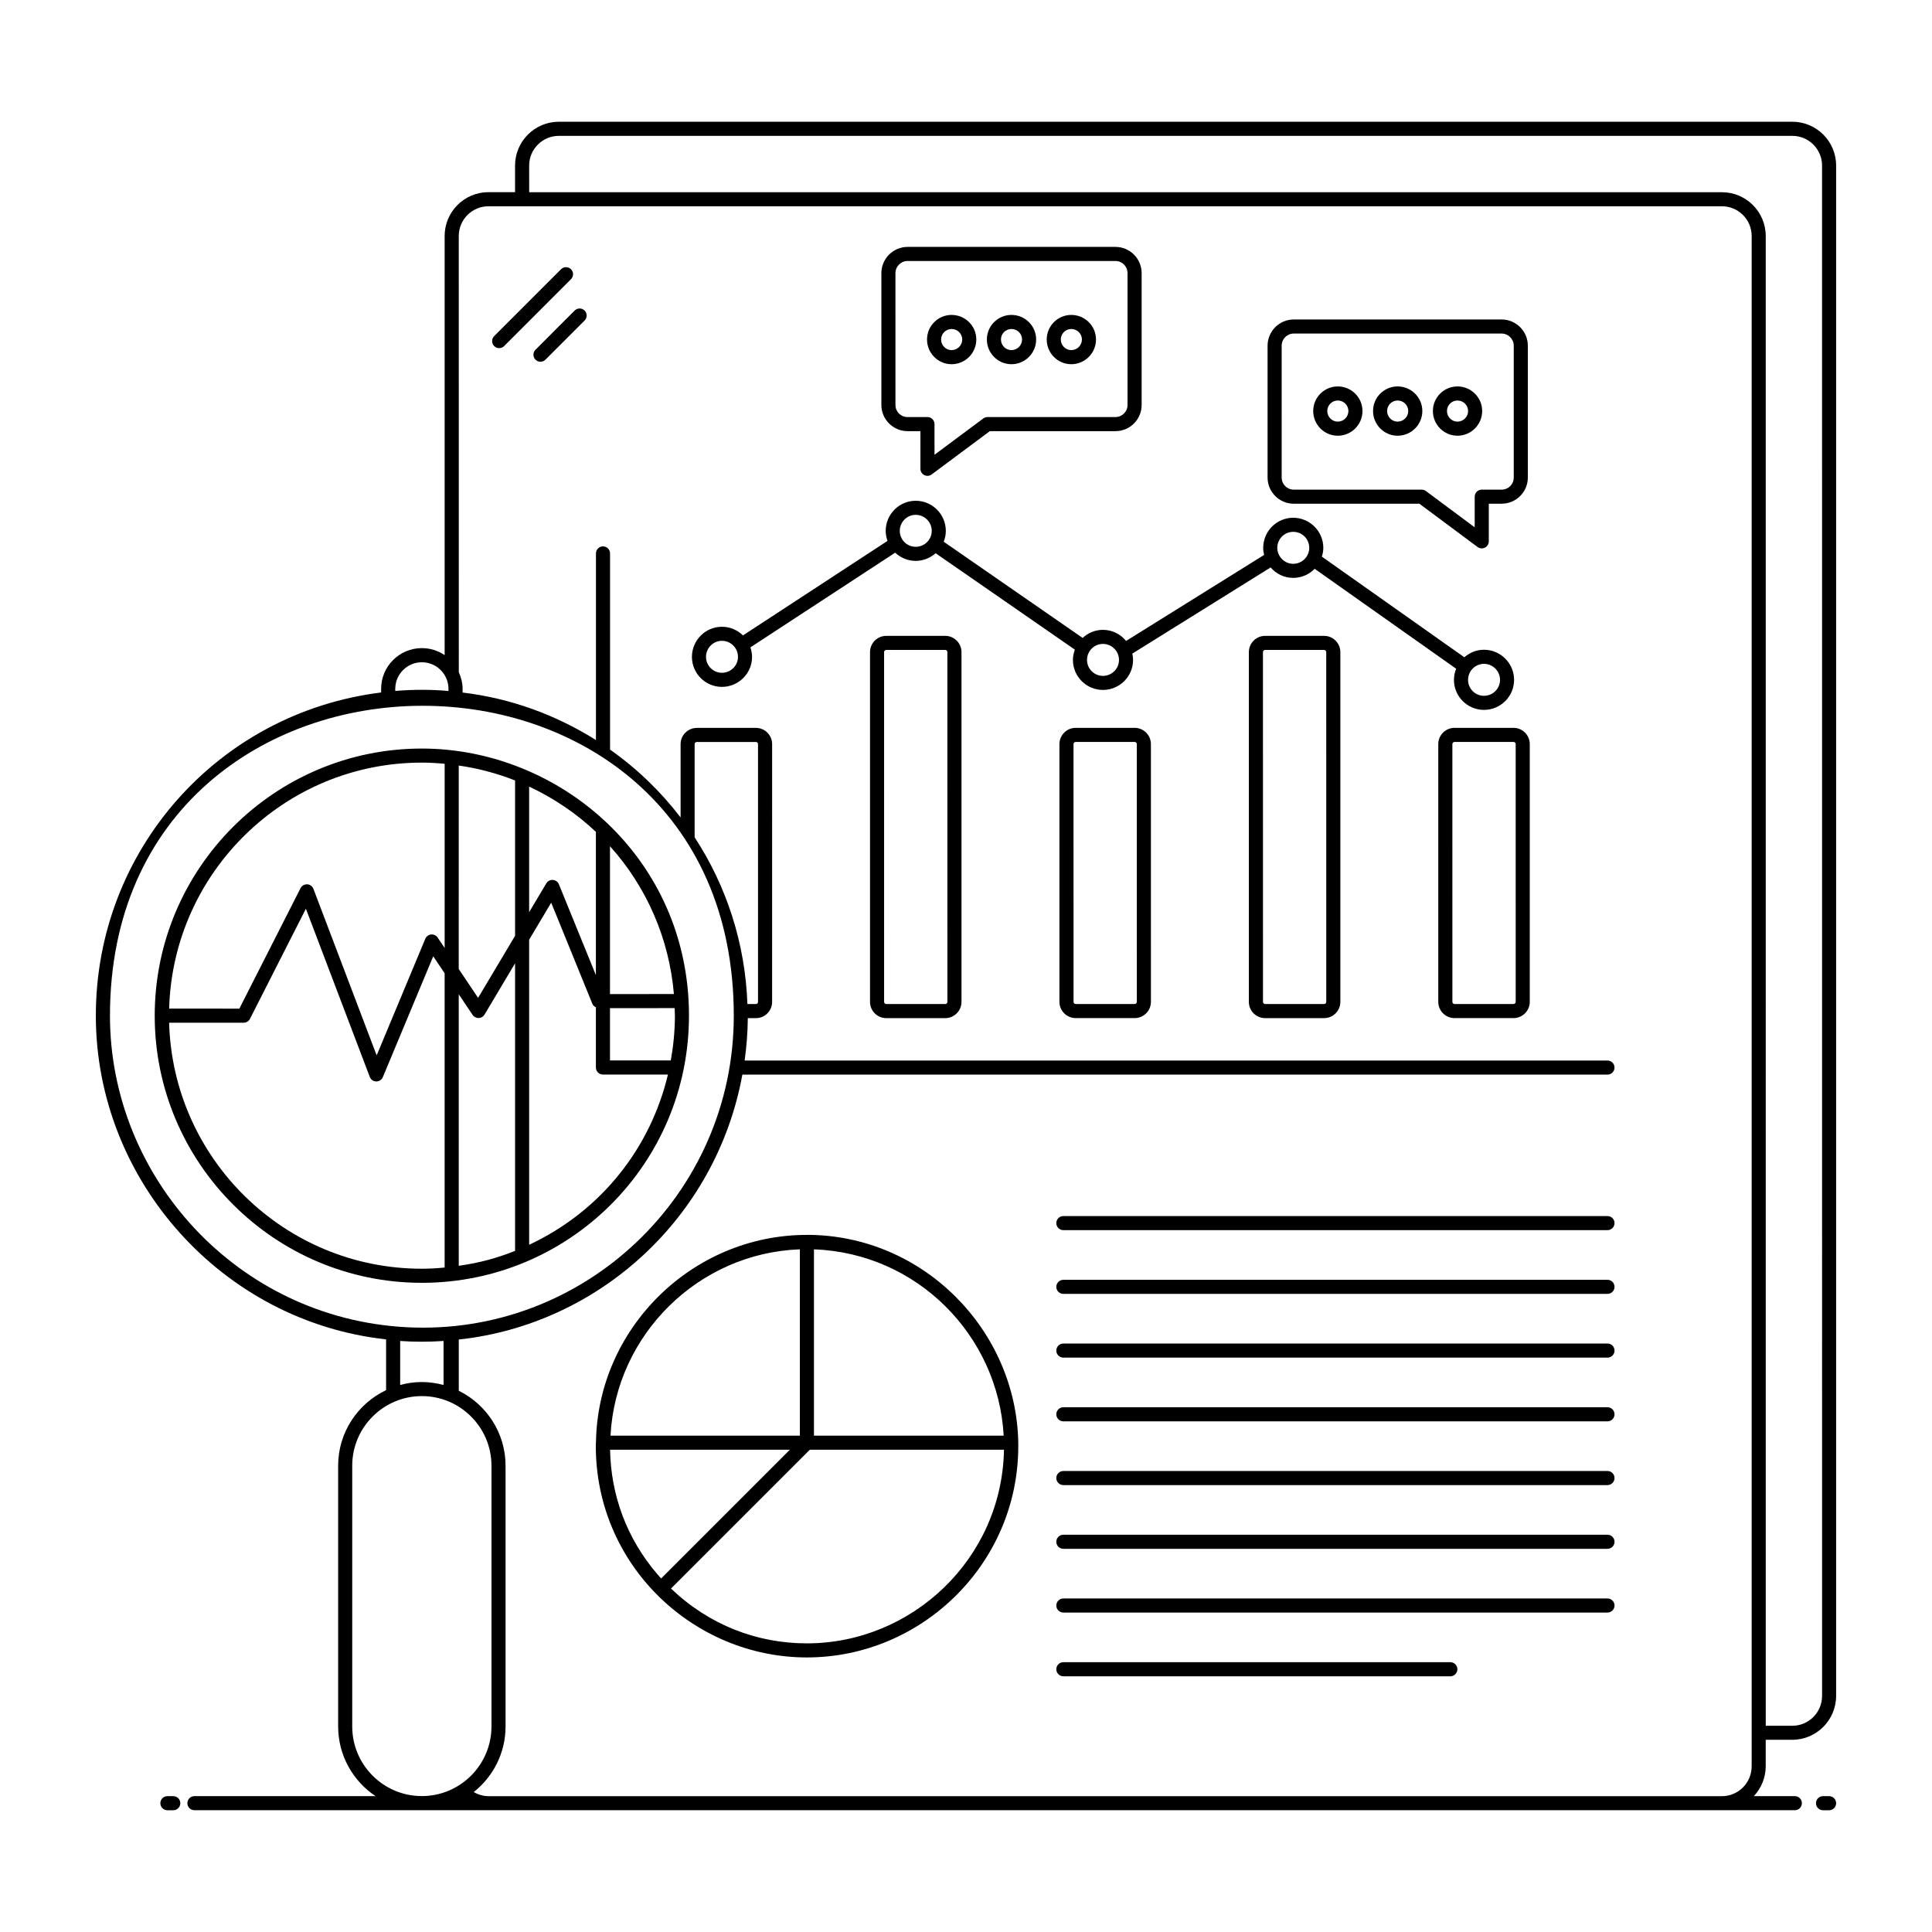 <?xml version="1.0" encoding="UTF-8"?>
<!-- Uploaded to: ICON Repo, www.svgrepo.com, Generator: ICON Repo Mixer Tools -->
<svg fill="#000000" width="800px" height="800px" version="1.1" viewBox="144 144 512 512" xmlns="http://www.w3.org/2000/svg">
 <g>
  <path d="m188.36 620c-1.031 0-1.867 0.836-1.867 1.867s0.836 1.867 1.867 1.867h1.559c1.031 0 1.867-0.836 1.867-1.867s-0.836-1.867-1.867-1.867z"/>
  <path d="m627.12 620c-1.031 0-1.867 0.836-1.867 1.867s0.836 1.867 1.867 1.867h1.609c1.031 0 1.867-0.836 1.867-1.867s-0.836-1.867-1.867-1.867z"/>
  <path d="m277.6 235.71 17.719-17.723c0.73-0.73 0.73-1.91 0-2.637-0.73-0.73-1.91-0.73-2.637 0l-17.719 17.723c-0.73 0.73-0.73 1.91 0 2.637 0.73 0.73 1.91 0.73 2.637 0z"/>
  <path d="m285.91 239.32c0.73 0.73 1.91 0.73 2.637 0l10.379-10.383c0.73-0.73 0.73-1.91 0-2.637-0.73-0.73-1.91-0.73-2.637 0l-10.379 10.383c-0.73 0.727-0.73 1.906 0 2.637z"/>
  <path d="m394.5 312.51h-15.633c-2.371 0-4.305 1.93-4.305 4.305v92.695c0 2.371 1.93 4.305 4.305 4.305h15.633c2.371 0 4.305-1.93 4.305-4.305v-92.695c0-2.375-1.934-4.305-4.305-4.305zm0.57 97c0 0.316-0.254 0.57-0.57 0.57h-15.633c-0.316 0-0.57-0.258-0.57-0.57l-0.004-92.695c0-0.316 0.254-0.574 0.57-0.574h15.633c0.316 0 0.57 0.258 0.57 0.574z"/>
  <path d="m444.7 336.89h-15.633c-2.371 0-4.305 1.93-4.305 4.305v68.309c0 2.371 1.93 4.305 4.305 4.305h15.633c2.371 0 4.305-1.93 4.305-4.305l-0.004-68.309c0-2.375-1.93-4.305-4.301-4.305zm0.57 72.613c0 0.316-0.254 0.57-0.57 0.57h-15.633c-0.316 0-0.57-0.258-0.57-0.57l-0.004-68.309c0-0.316 0.254-0.574 0.57-0.574h15.633c0.316 0 0.57 0.258 0.57 0.574z"/>
  <path d="m494.9 312.51h-15.633c-2.371 0-4.305 1.93-4.305 4.305v92.695c0 2.371 1.93 4.305 4.305 4.305h15.633c2.371 0 4.305-1.93 4.305-4.305v-92.695c0-2.375-1.93-4.305-4.305-4.305zm0.574 97c0 0.316-0.254 0.57-0.57 0.57h-15.633c-0.316 0-0.57-0.258-0.57-0.57l-0.008-92.695c0-0.316 0.254-0.574 0.57-0.574h15.633c0.316 0 0.57 0.258 0.57 0.574z"/>
  <path d="m545.1 336.89h-15.633c-2.375 0-4.309 1.93-4.309 4.305v68.309c0 2.371 1.93 4.305 4.309 4.305h15.633c2.371 0 4.305-1.93 4.305-4.305v-68.309c0-2.375-1.93-4.305-4.305-4.305zm0.574 72.613c0 0.316-0.254 0.57-0.57 0.57h-15.633c-0.316 0-0.574-0.258-0.574-0.57l-0.004-68.309c0-0.316 0.258-0.574 0.574-0.574h15.633c0.316 0 0.57 0.258 0.57 0.574z"/>
  <path d="m384.53 258.26h3.391v9.977c0 0.707 0.398 1.352 1.027 1.668 0.645 0.324 1.398 0.242 1.953-0.172l15.414-11.473h33.297c3.824 0 6.934-3.109 6.934-6.93v-34.941c0-3.836-3.109-6.957-6.934-6.957h-55.082c-3.836 0-6.957 3.121-6.957 6.957v34.941c0 3.82 3.121 6.93 6.957 6.93zm-3.227-41.871c0-1.777 1.445-3.227 3.227-3.227h55.078c1.766 0 3.199 1.445 3.199 3.227v34.941c0 1.762-1.438 3.195-3.199 3.195h-33.914c-0.402 0-0.789 0.129-1.113 0.371l-12.926 9.621v-8.125c0-1.031-0.836-1.867-1.867-1.867h-5.254c-1.809 0-3.227-1.402-3.227-3.195z"/>
  <path d="m486.85 277.49h33.301l15.414 11.469c0.555 0.418 1.312 0.492 1.953 0.172 0.629-0.316 1.027-0.961 1.027-1.668v-9.973h3.391c3.836 0 6.957-3.109 6.957-6.93v-34.941c0-3.836-3.121-6.957-6.957-6.957l-55.086 0.004c-3.82 0-6.93 3.121-6.93 6.957v34.941c0.004 3.816 3.113 6.926 6.93 6.926zm-3.195-41.871c0-1.777 1.434-3.223 3.195-3.223h55.082c1.777 0 3.227 1.445 3.227 3.223v34.941c0 1.793-1.418 3.199-3.227 3.199h-5.254c-1.031 0-1.867 0.836-1.867 1.867v8.125l-12.926-9.621c-0.324-0.242-0.715-0.371-1.113-0.371h-33.918c-1.766 0-3.195-1.434-3.195-3.199z"/>
  <path d="m357.84 471.25c-0.023 0-0.043 0.012-0.066 0.012-30.305 0.027-55.352 24.703-55.832 54.871-0.039 0.383-0.043 0.734-0.043 1.117 0 31.664 25.965 55.988 55.93 55.988 30.363 0 56.023-24.762 56.023-55.988v-0.926-0.035c-0.559-29.895-25.305-55.039-56.012-55.039zm1.867 3.84c27.309 0.988 48.812 22.789 50.281 49.371h-50.281zm-3.734-0.004v49.375h-50.184c1.422-26.82 23.359-48.41 50.184-49.375zm-37.906 85.934c-7.992-9.383-12.176-20.789-12.391-32.824h47.645l-34.113 34.113c-0.387-0.43-0.77-0.855-1.141-1.289zm39.773 18.488c-13.25 0-25.906-4.871-36.02-14.527l36.789-36.789h51.457c-0.52 29-24.477 51.316-52.227 51.316z"/>
  <path d="m570 466.27h-144.2c-1.031 0-1.867 0.836-1.867 1.867s0.836 1.867 1.867 1.867h144.2c1.031 0 1.867-0.836 1.867-1.867 0-1.035-0.836-1.867-1.867-1.867z"/>
  <path d="m570 483.16h-144.2c-1.031 0-1.867 0.836-1.867 1.867s0.836 1.867 1.867 1.867h144.2c1.031 0 1.867-0.836 1.867-1.867 0-1.035-0.836-1.867-1.867-1.867z"/>
  <path d="m570 500.05h-144.2c-1.031 0-1.867 0.836-1.867 1.867s0.836 1.867 1.867 1.867h144.2c1.031 0 1.867-0.836 1.867-1.867 0-1.035-0.836-1.867-1.867-1.867z"/>
  <path d="m570 516.94h-144.2c-1.031 0-1.867 0.836-1.867 1.867s0.836 1.867 1.867 1.867h144.2c1.031 0 1.867-0.836 1.867-1.867s-0.836-1.867-1.867-1.867z"/>
  <path d="m570 533.83h-144.2c-1.031 0-1.867 0.836-1.867 1.867s0.836 1.867 1.867 1.867h144.2c1.031 0 1.867-0.836 1.867-1.867s-0.836-1.867-1.867-1.867z"/>
  <path d="m570 550.72h-144.2c-1.031 0-1.867 0.836-1.867 1.867s0.836 1.867 1.867 1.867h144.2c1.031 0 1.867-0.836 1.867-1.867s-0.836-1.867-1.867-1.867z"/>
  <path d="m570 567.61h-144.2c-1.031 0-1.867 0.836-1.867 1.867s0.836 1.867 1.867 1.867h144.2c1.031 0 1.867-0.836 1.867-1.867s-0.836-1.867-1.867-1.867z"/>
  <path d="m528.36 584.5h-102.56c-1.031 0-1.867 0.836-1.867 1.867s0.836 1.867 1.867 1.867h102.56c1.031 0 1.867-0.836 1.867-1.867s-0.836-1.867-1.867-1.867z"/>
  <path d="m255.79 483.96c38.973 0 70.793-31.441 70.793-70.793h0.004c0-41.859-34.41-70.793-70.793-70.793-39.035 0-70.793 31.758-70.793 70.793-0.004 39.035 31.754 70.793 70.789 70.793zm49.863-115.7c9.633 10.691 15.68 24.375 16.938 39.168l-16.938 0.016zm0 42.914 17.129-0.016c0.02 0.672 0.074 1.332 0.074 2.008 0 4.035-0.398 7.992-1.09 11.867h-16.113zm-21.426-58.719c6.609 3.098 12.562 7.152 17.691 12v37.969l-9.805-24.078c-0.266-0.656-0.883-1.105-1.586-1.156-0.707-0.055-1.387 0.297-1.746 0.906l-4.555 7.644zm0 40.578 5.848-9.812 10.906 26.797c0.176 0.438 0.531 0.723 0.938 0.922v15.961c0 1.031 0.836 1.867 1.867 1.867h17.223c-4.566 19.215-17.465 36.066-36.777 45.113zm-18.656-46.156c5.051 0.719 10.055 2.035 14.926 3.953v41.172l-9.797 16.441-5.133-7.648zm0 60.613 3.676 5.481c0.355 0.531 1.012 0.809 1.602 0.824 0.637-0.02 1.223-0.359 1.551-0.91l8.098-13.59v76.207c-4.758 1.871-9.164 3.133-14.926 3.949zm-9.781-61.387c2.106 0 4.086 0.121 6.047 0.316v48.812l-1.855-2.766c-0.383-0.57-1.066-0.871-1.73-0.816-0.684 0.066-1.277 0.504-1.543 1.141l-12.891 30.898-16.762-44.137c-0.262-0.691-0.906-1.16-1.648-1.199-0.734-0.02-1.43 0.359-1.762 1.02l-16.219 31.93-18.602-0.008c1-36.109 30.621-65.191 66.965-65.191zm-47.211 68.926c0.703 0 1.344-0.395 1.66-1.02l14.824-29.188 16.93 44.57c0.273 0.715 0.953 1.191 1.715 1.203h0.027c0.75 0 1.434-0.453 1.723-1.148l13.355-32.016 3.019 4.5v77.98c-1.949 0.191-3.934 0.316-6.047 0.316-36.348 0-65.969-29.086-66.969-65.199z"/>
  <path d="m246.32 498.95v13.449c-7.5 3.562-12.707 11.184-12.707 20.023v69.109c0 7.695 3.945 14.484 9.914 18.461h-48.004c-1.031 0-1.867 0.836-1.867 1.867s0.836 1.867 1.867 1.867h424.13c1.031 0 1.867-0.836 1.867-1.867s-0.836-1.867-1.867-1.867h-10.863c1.934-2.082 3.144-4.852 3.144-7.914v-7.016h7.051c6.398 0 11.609-5.223 11.609-11.645v-405.55c0-6.398-5.207-11.605-11.609-11.605h-326.88c-6.398 0-11.609 5.207-11.609 11.605v7.055h-7.051c-6.398 0-11.609 5.207-11.609 11.605v111.09c-1.773-1.203-3.859-1.859-6.047-1.859-5.949 0-10.785 4.84-10.785 10.785v0.973c-43.211 5.359-75.605 41.848-75.605 85.645 0 43.77 33.668 81.086 76.914 85.781zm9.469 121.03c-10.172 0-18.445-8.273-18.445-18.445v-69.109c0-10.168 8.273-18.445 18.457-18.445 10.172 0 18.445 8.273 18.445 18.445v69.109c-0.004 10.168-8.277 18.445-18.457 18.445zm-5.738-108.95v-11.66c3.383 0.254 7.707 0.273 11.496 0v11.668c-1.84-0.496-3.766-0.785-5.758-0.785-1.988-0.004-3.906 0.285-5.738 0.777zm34.184-323.15c0-4.344 3.531-7.875 7.875-7.875h326.88c4.344 0 7.875 3.531 7.875 7.875l0.004 405.55c0 4.363-3.531 7.914-7.875 7.914h-7.051l-0.004-394.8c0-6.398-5.207-11.605-11.609-11.605h-316.09zm-18.656 18.66c0-4.344 3.531-7.875 7.875-7.875h326.88c4.344 0 7.875 3.531 7.875 7.875v405.55c0 4.363-3.531 7.914-7.875 7.914h-326.88c-1.391 0-2.727-0.406-3.906-1.094 5.125-4.066 8.43-10.332 8.43-17.367v-69.109c0-8.715-5.066-16.25-12.398-19.871v-13.57c37.312-4.043 68.266-32.441 75.156-70.211h229.26c1.031 0 1.867-0.836 1.867-1.867s-0.836-1.867-1.867-1.867h-228.66c0.508-3.688 0.812-7.434 0.84-11.23h2.148c2.367 0 4.293-1.926 4.293-4.293l0.004-68.332c0-2.367-1.926-4.293-4.293-4.293h-15.633c-2.387 0-4.328 1.926-4.328 4.293v19.441c-5.258-6.863-11.539-12.934-18.695-17.98l-0.004-51.992c0-1.031-0.836-1.867-1.867-1.867s-1.867 0.836-1.867 1.867v49.461c-10.723-6.75-22.785-11.098-35.34-12.59v-0.969c0-1.535-0.375-3.012-1.008-4.418zm62.508 159.36v-24.711c0-0.301 0.273-0.559 0.598-0.559h15.633c0.312 0 0.562 0.246 0.562 0.559v68.332c0 0.312-0.246 0.559-0.562 0.559h-2.246c-0.57-16.109-5.555-31.285-13.984-44.18zm-79.34-39.34c0-3.887 3.164-7.055 7.051-7.055 3.945 0 7.055 3.215 7.055 7.055v0.562c-4.356-0.418-9.457-0.414-14.109-0.016zm89.715 86.617c0 47.387-39.734 85.027-86.734 82.551-44.82-2.375-78.586-39.793-78.586-82.551 0-109.14 165.32-109.89 165.32 0z"/>
  <path d="m396.18 240.52c3.613 0 6.551-2.938 6.551-6.551 0-3.59-2.941-6.512-6.551-6.512-3.59 0-6.508 2.922-6.508 6.512-0.004 3.609 2.918 6.551 6.508 6.551zm0-9.332c1.555 0 2.82 1.246 2.82 2.777 0 1.555-1.266 2.82-2.82 2.82-1.531 0-2.777-1.266-2.777-2.82 0-1.531 1.246-2.777 2.777-2.777z"/>
  <path d="m412.04 240.52c3.613 0 6.551-2.938 6.551-6.551 0-3.59-2.941-6.512-6.551-6.512-3.59 0-6.508 2.922-6.508 6.512 0 3.609 2.918 6.551 6.508 6.551zm0-9.332c1.555 0 2.82 1.246 2.82 2.777 0 1.555-1.266 2.82-2.82 2.82-1.531 0-2.777-1.266-2.777-2.82 0-1.531 1.246-2.777 2.777-2.777z"/>
  <path d="m427.9 240.52c3.613 0 6.551-2.938 6.551-6.551 0-3.59-2.941-6.512-6.551-6.512-3.59 0-6.508 2.922-6.508 6.512 0 3.609 2.918 6.551 6.508 6.551zm0-9.332c1.555 0 2.82 1.246 2.82 2.777 0 1.555-1.266 2.82-2.82 2.82-1.531 0-2.777-1.266-2.777-2.82 0.004-1.531 1.25-2.777 2.777-2.777z"/>
  <path d="m498.52 259.47c3.613 0 6.551-2.938 6.551-6.551 0-3.59-2.941-6.512-6.551-6.512-3.59 0-6.508 2.922-6.508 6.512 0 3.609 2.918 6.551 6.508 6.551zm0-9.332c1.555 0 2.82 1.246 2.82 2.777 0 1.555-1.266 2.82-2.82 2.82-1.531 0-2.777-1.266-2.777-2.82 0-1.531 1.246-2.777 2.777-2.777z"/>
  <path d="m514.38 259.47c3.613 0 6.551-2.938 6.551-6.551 0-3.59-2.941-6.512-6.551-6.512-3.59 0-6.508 2.922-6.508 6.512 0 3.609 2.918 6.551 6.508 6.551zm0-9.332c1.555 0 2.82 1.246 2.82 2.777 0 1.555-1.266 2.82-2.82 2.82-1.531 0-2.777-1.266-2.777-2.82 0-1.531 1.246-2.777 2.777-2.777z"/>
  <path d="m530.24 259.47c3.613 0 6.551-2.938 6.551-6.551 0-3.59-2.941-6.512-6.551-6.512-3.59 0-6.508 2.922-6.508 6.512-0.004 3.609 2.918 6.551 6.508 6.551zm0-9.332c1.555 0 2.82 1.246 2.82 2.777 0 1.555-1.266 2.82-2.82 2.82-1.531 0-2.777-1.266-2.777-2.82 0-1.531 1.246-2.777 2.777-2.777z"/>
  <path d="m335.32 326.03c4.402 0 7.984-3.566 7.984-7.949 0-0.887-0.18-1.723-0.445-2.519l38.375-25.098c1.422 1.34 3.324 2.176 5.43 2.176 2.031 0 3.871-0.785 5.281-2.035l36.902 25.555c-0.312 0.855-0.512 1.77-0.512 2.731 0 4.383 3.566 7.949 7.953 7.949 4.402 0 7.984-3.566 7.984-7.949 0-0.578-0.07-1.137-0.188-1.68l36.641-22.832c1.457 1.68 3.582 2.766 5.977 2.766 2.234 0 4.254-0.926 5.703-2.406l37.488 26.48c-0.367 0.918-0.582 1.914-0.582 2.961 0 4.383 3.566 7.949 7.953 7.949 4.402 0 7.984-3.566 7.984-7.949 0-4.406-3.582-7.988-7.984-7.988-1.996 0-3.801 0.77-5.199 1.992l-37.766-26.676c0.238-0.73 0.395-1.5 0.395-2.309 0-4.406-3.582-7.988-7.984-7.988-4.383 0-7.949 3.582-7.949 7.988 0 0.645 0.098 1.262 0.242 1.863l-36.574 22.793c-1.465-1.781-3.656-2.941-6.137-2.941-2.082 0-3.961 0.824-5.379 2.144l-36.82-25.496c0.348-0.891 0.559-1.852 0.559-2.863 0-4.406-3.582-7.988-7.984-7.988-4.383 0-7.949 3.582-7.949 7.988 0 0.93 0.191 1.812 0.484 2.644l-38.305 25.047c-1.441-1.414-3.41-2.289-5.582-2.289-4.383 0-7.949 3.582-7.949 7.988 0.004 4.375 3.57 7.941 7.953 7.941zm201.95-6.102c2.344 0 4.254 1.906 4.254 4.254 0 2.324-1.91 4.215-4.254 4.215-2.328 0-4.219-1.891-4.219-4.215 0-2.344 1.891-4.254 4.219-4.254zm-50.562-34.984c2.383 0 4.254 1.871 4.254 4.254 0 2.324-1.91 4.215-4.254 4.215-2.398 0-4.215-2.023-4.215-4.215 0-2.348 1.891-4.254 4.215-4.254zm-50.418 29.699c2.344 0 4.254 1.906 4.254 4.254 0 2.324-1.91 4.219-4.254 4.219-2.328 0-4.219-1.895-4.219-4.219 0-2.348 1.891-4.254 4.219-4.254zm-49.625-34.203c2.344 0 4.254 1.906 4.254 4.254 0 2.324-1.91 4.215-4.254 4.215-2.324 0-4.215-1.891-4.215-4.215-0.004-2.348 1.891-4.254 4.215-4.254zm-51.348 33.387c2.344 0 4.254 1.906 4.254 4.254 0 2.324-1.91 4.215-4.254 4.215-2.324 0-4.215-1.891-4.215-4.215 0-2.348 1.891-4.254 4.215-4.254z"/>
 </g>
</svg>
